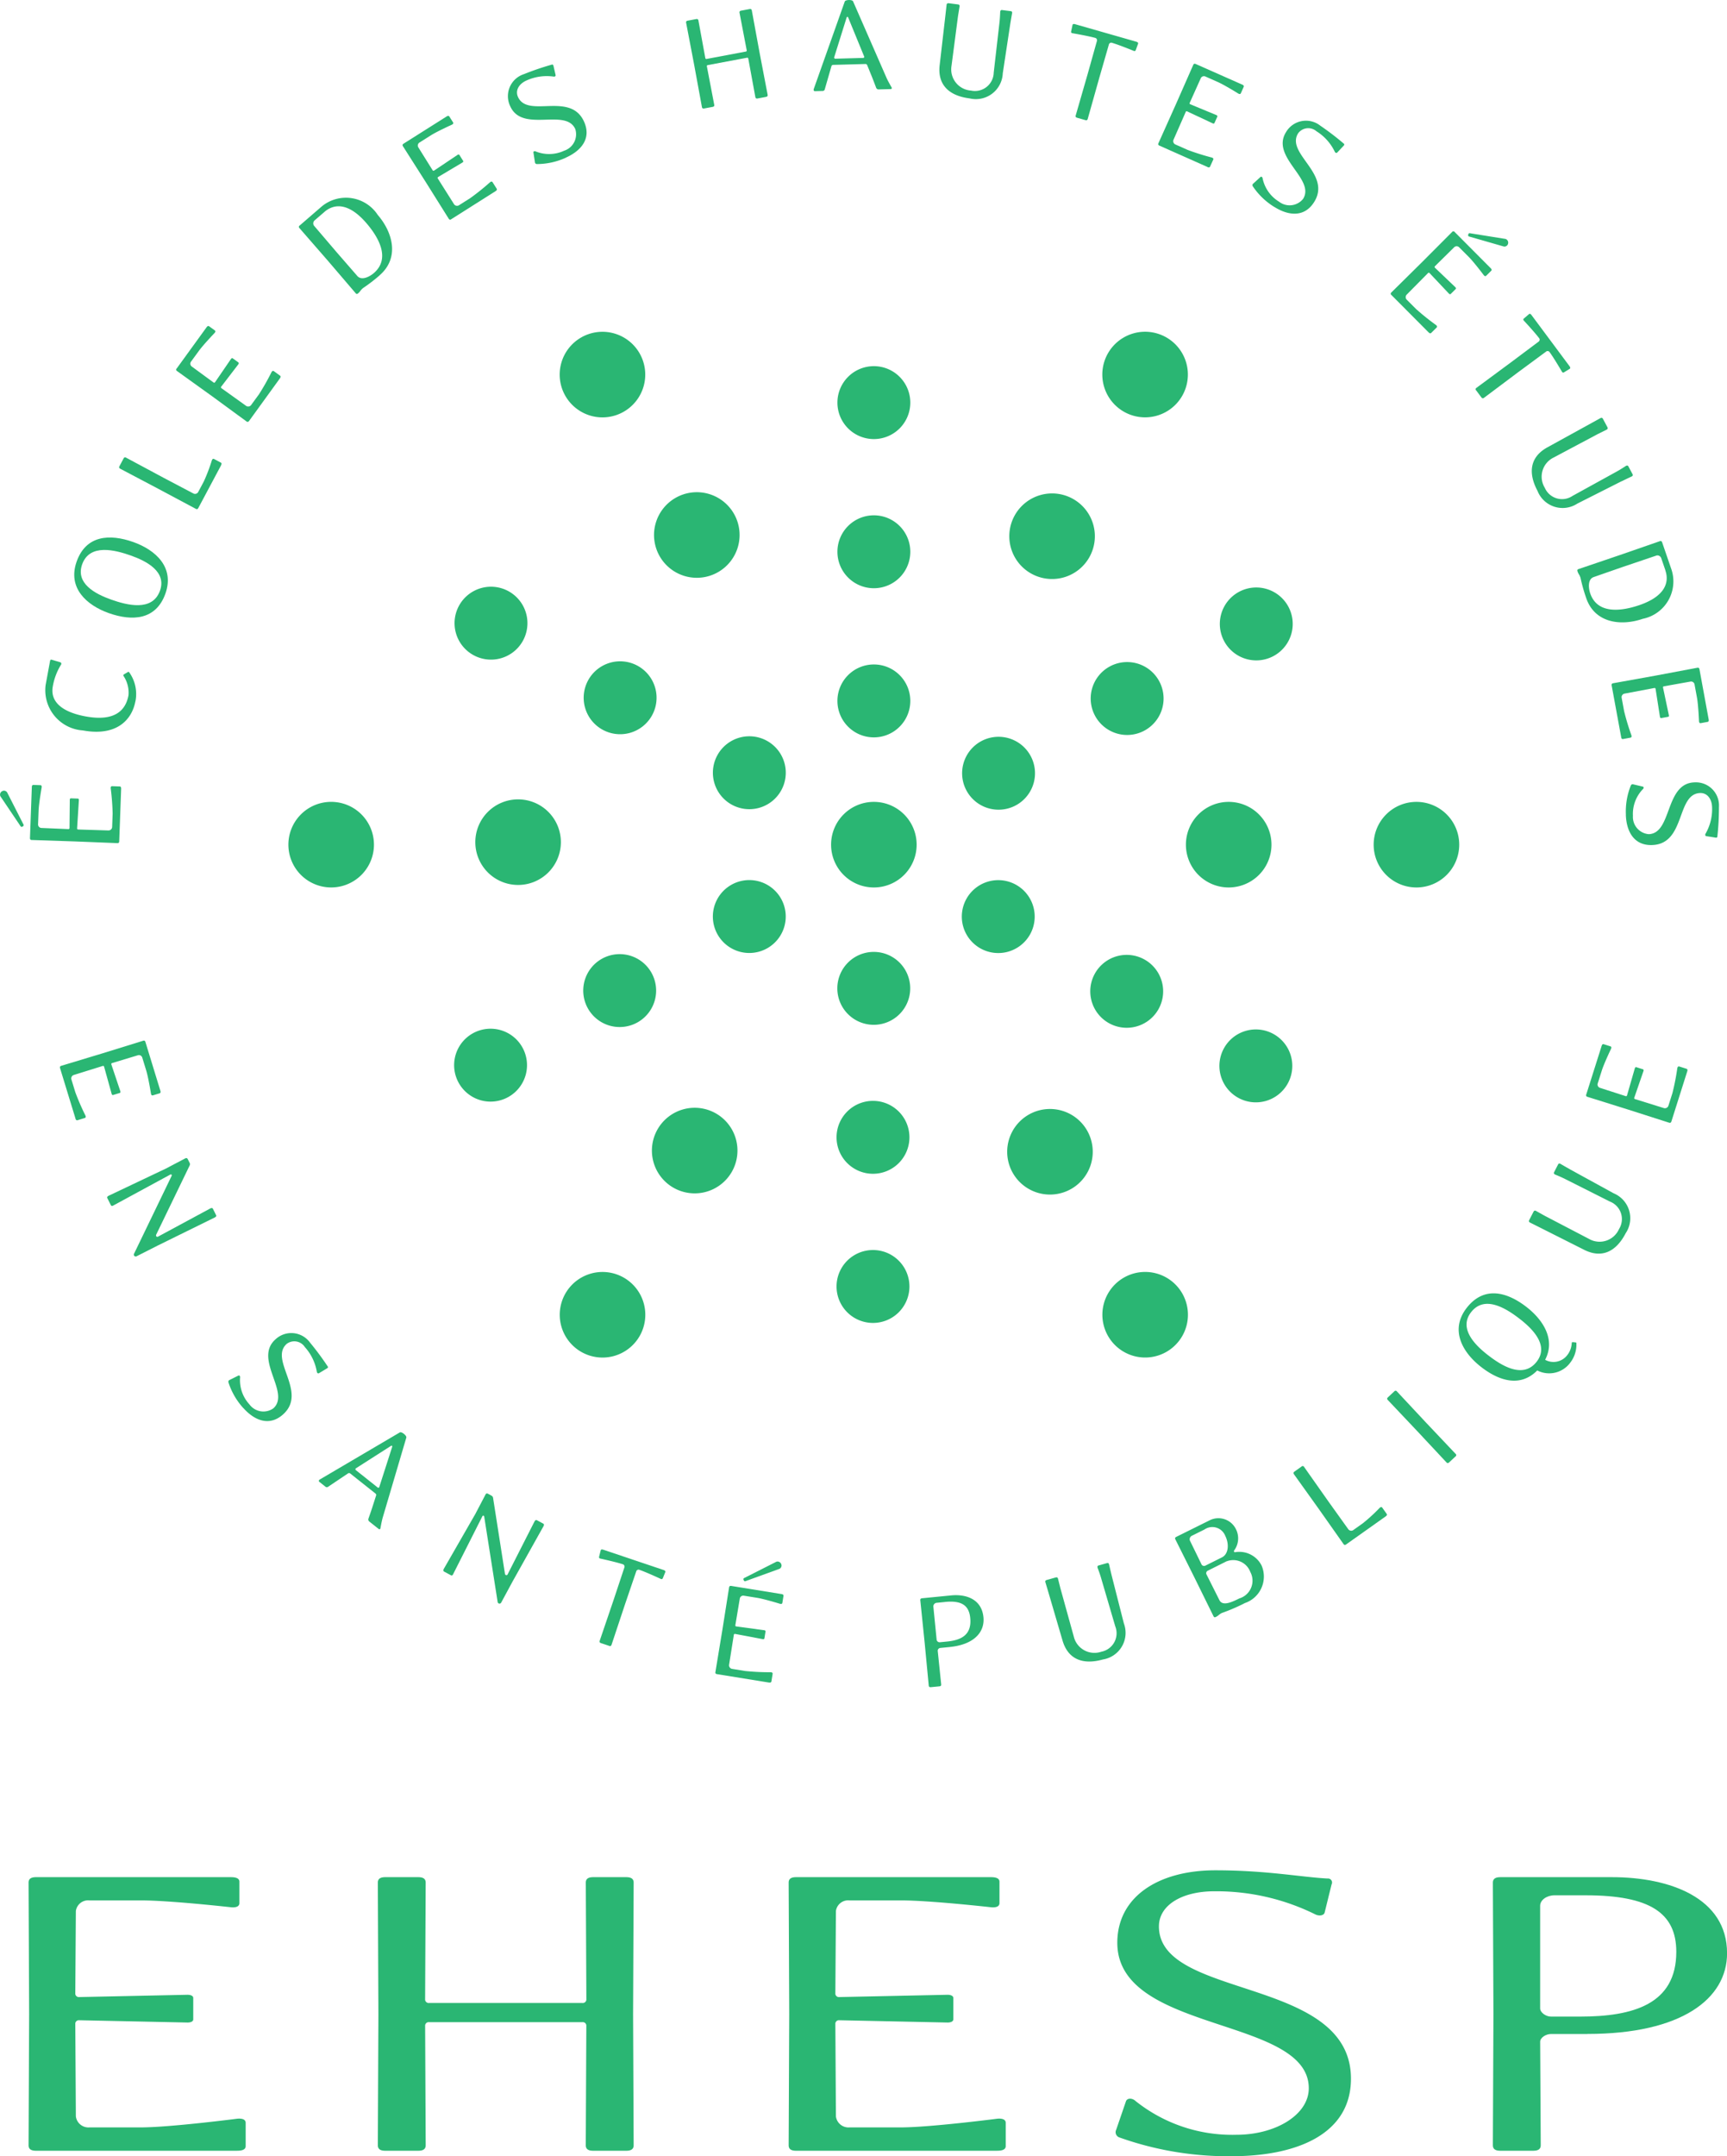 <svg id="EHESP" xmlns="http://www.w3.org/2000/svg" xmlns:xlink="http://www.w3.org/1999/xlink" width="109" height="136.046" viewBox="0 0 109 136.046">
  <defs>
    <clipPath id="clip-path">
      <rect id="Rectangle_53" data-name="Rectangle 53" width="109" height="136.046" fill="#2ab673"/>
    </clipPath>
  </defs>
  <g id="Groupe_33" data-name="Groupe 33" clip-path="url(#clip-path)">
    <path id="Tracé_70" data-name="Tracé 70" d="M144.864,137.223a2.7,2.7,0,1,1-2.7-2.7,2.7,2.7,0,0,1,2.7,2.7" transform="translate(-87.01 -83.929)" fill="#2ab673"/>
    <path id="Tracé_71" data-name="Tracé 71" d="M204.409,137.223a2.7,2.7,0,1,1-2.7-2.7,2.7,2.7,0,0,1,2.7,2.7" transform="translate(-124.16 -83.929)" fill="#2ab673"/>
    <path id="Tracé_72" data-name="Tracé 72" d="M235.919,137.223a2.7,2.7,0,1,1-2.7-2.7,2.7,2.7,0,0,1,2.7,2.7" transform="translate(-143.82 -83.929)" fill="#2ab673"/>
    <path id="Tracé_73" data-name="Tracé 73" d="M189.041,56.023a2.7,2.7,0,1,1-3.692.99,2.7,2.7,0,0,1,3.692-.99" transform="translate(-115.416 -34.728)" fill="#2ab673"/>
    <path id="Tracé_74" data-name="Tracé 74" d="M95.28,56.023a2.7,2.7,0,1,1-.989,3.692,2.7,2.7,0,0,1,.989-3.692" transform="translate(-58.603 -34.728)" fill="#2ab673"/>
    <path id="Tracé_75" data-name="Tracé 75" d="M48.4,137.223a2.7,2.7,0,1,1,2.7,2.7,2.7,2.7,0,0,1-2.7-2.7" transform="translate(-30.198 -83.93)" fill="#2ab673"/>
    <path id="Tracé_76" data-name="Tracé 76" d="M95.28,218.421a2.7,2.7,0,1,1,3.692-.991,2.7,2.7,0,0,1-3.692.991" transform="translate(-58.603 -133.129)" fill="#2ab673"/>
    <path id="Tracé_77" data-name="Tracé 77" d="M189.041,218.421a2.7,2.7,0,1,1,.988-3.693,2.7,2.7,0,0,1-.988,3.693" transform="translate(-115.416 -133.129)" fill="#2ab673"/>
    <path id="Tracé_78" data-name="Tracé 78" d="M173.433,83.146a2.7,2.7,0,1,1-3.692.989,2.7,2.7,0,0,1,3.692-.989" transform="translate(-105.678 -51.65)" fill="#2ab673"/>
    <path id="Tracé_79" data-name="Tracé 79" d="M111.115,82.933a2.7,2.7,0,1,1-.989,3.693,2.7,2.7,0,0,1,.989-3.693" transform="translate(-68.483 -51.517)" fill="#2ab673"/>
    <path id="Tracé_80" data-name="Tracé 80" d="M79.771,136.8a2.7,2.7,0,1,1,2.7,2.7,2.7,2.7,0,0,1-2.7-2.7" transform="translate(-49.771 -83.664)" fill="#2ab673"/>
    <path id="Tracé_81" data-name="Tracé 81" d="M110.746,190.874a2.7,2.7,0,1,1,3.693-.991,2.7,2.7,0,0,1-3.693.991" transform="translate(-68.253 -115.942)" fill="#2ab673"/>
    <path id="Tracé_82" data-name="Tracé 82" d="M173.063,191.086a2.7,2.7,0,1,1,.99-3.693,2.7,2.7,0,0,1-.99,3.693" transform="translate(-105.447 -116.075)" fill="#2ab673"/>
    <path id="Tracé_83" data-name="Tracé 83" d="M145.128,113.772a2.3,2.3,0,1,1-2.3-2.3,2.3,2.3,0,0,1,2.3,2.3" transform="translate(-87.674 -69.548)" fill="#2ab673"/>
    <path id="Tracé_84" data-name="Tracé 84" d="M145.128,88.749a2.3,2.3,0,1,1-2.3-2.3,2.3,2.3,0,0,1,2.3,2.3" transform="translate(-87.674 -53.935)" fill="#2ab673"/>
    <path id="Tracé_85" data-name="Tracé 85" d="M145.128,63.726a2.3,2.3,0,1,1-2.3-2.3,2.3,2.3,0,0,1,2.3,2.3" transform="translate(-87.674 -38.323)" fill="#2ab673"/>
    <path id="Tracé_86" data-name="Tracé 86" d="M101.405,111.259a2.3,2.3,0,1,1-3.146.843,2.3,2.3,0,0,1,3.146-.843" transform="translate(-61.113 -69.224)" fill="#2ab673"/>
    <path id="Tracé_87" data-name="Tracé 87" d="M79.734,98.746a2.3,2.3,0,1,1-3.146.843,2.3,2.3,0,0,1,3.146-.843" transform="translate(-47.592 -61.417)" fill="#2ab673"/>
    <path id="Tracé_88" data-name="Tracé 88" d="M99.038,160.377a2.3,2.3,0,1,1-.844,3.146,2.3,2.3,0,0,1,.844-3.146" transform="translate(-61.073 -99.87)" fill="#2ab673"/>
    <path id="Tracé_89" data-name="Tracé 89" d="M77.368,172.889a2.3,2.3,0,1,1-.843,3.146,2.3,2.3,0,0,1,.843-3.146" transform="translate(-47.553 -107.676)" fill="#2ab673"/>
    <path id="Tracé_90" data-name="Tracé 90" d="M140.393,186.986a2.3,2.3,0,1,1,2.3,2.3,2.3,2.3,0,0,1-2.3-2.3" transform="translate(-87.594 -115.227)" fill="#2ab673"/>
    <path id="Tracé_91" data-name="Tracé 91" d="M140.393,212.01a2.3,2.3,0,1,1,2.3,2.3,2.3,2.3,0,0,1-2.3-2.3" transform="translate(-87.594 -130.84)" fill="#2ab673"/>
    <path id="Tracé_92" data-name="Tracé 92" d="M184.114,164.477a2.3,2.3,0,1,1,3.146-.843,2.3,2.3,0,0,1-3.146.843" transform="translate(-114.154 -99.939)" fill="#2ab673"/>
    <path id="Tracé_93" data-name="Tracé 93" d="M205.785,176.988a2.3,2.3,0,1,1,3.145-.842,2.3,2.3,0,0,1-3.145.842" transform="translate(-127.674 -107.745)" fill="#2ab673"/>
    <path id="Tracé_94" data-name="Tracé 94" d="M186.48,115.359a2.3,2.3,0,1,1,.843-3.146,2.3,2.3,0,0,1-.843,3.146" transform="translate(-114.193 -69.293)" fill="#2ab673"/>
    <path id="Tracé_95" data-name="Tracé 95" d="M208.152,102.847a2.3,2.3,0,1,1,.842-3.146,2.3,2.3,0,0,1-.842,3.146" transform="translate(-127.714 -61.487)" fill="#2ab673"/>
    <path id="Tracé_96" data-name="Tracé 96" d="M123.09,123.835a2.3,2.3,0,1,1-3.146.843,2.3,2.3,0,0,1,3.146-.843" transform="translate(-74.643 -77.07)" fill="#2ab673"/>
    <path id="Tracé_97" data-name="Tracé 97" d="M120.788,147.951a2.3,2.3,0,1,1-.843,3.146,2.3,2.3,0,0,1,.843-3.146" transform="translate(-74.643 -92.116)" fill="#2ab673"/>
    <path id="Tracé_98" data-name="Tracé 98" d="M140.522,162a2.3,2.3,0,1,1,2.3,2.3,2.3,2.3,0,0,1-2.3-2.3" transform="translate(-87.674 -99.64)" fill="#2ab673"/>
    <path id="Tracé_99" data-name="Tracé 99" d="M162.556,151.939a2.3,2.3,0,1,1,3.146-.844,2.3,2.3,0,0,1-3.146.844" transform="translate(-100.703 -92.116)" fill="#2ab673"/>
    <path id="Tracé_100" data-name="Tracé 100" d="M164.894,127.9a2.3,2.3,0,1,1,.853-3.144,2.3,2.3,0,0,1-.853,3.144" transform="translate(-100.729 -77.115)" fill="#2ab673"/>
    <path id="Tracé_101" data-name="Tracé 101" d="M.447,132.151l1.044,2.05c.018.029-.022.084-.022.084l-.077.044s-.066.007-.084-.022L.024,132.4a.248.248,0,0,1,.105-.316.234.234,0,0,1,.317.068m7.2-.226-.121,3.314c0,.084-.042.121-.117.118l-2.7-.108L2,135.16c-.075,0-.111-.042-.108-.126l.117-3.211c0-.075.024-.14.1-.137l.441.016c.075,0,.091.069.079.144,0,0-.177,1-.194,1.478l-.032.844a.221.221,0,0,0,.208.233l1.708.072a.064.064,0,0,0,.068-.064l.018-1.785c0-.047.022-.094.07-.092l.441.016c.047,0,.064.05.062.1l-.112,1.782a.064.064,0,0,0,.063.068l1.916.06a.228.228,0,0,0,.233-.217l.031-.845a15.131,15.131,0,0,0-.121-1.593c-.007-.076.014-.141.09-.138l.478.017c.076,0,.092.07.089.144" transform="translate(0 -82.161)" fill="#2ab673"/>
    <path id="Tracé_102" data-name="Tracé 102" d="M13.259,113.292c-.216,1.173-1.187,2.236-3.32,1.843a2.543,2.543,0,0,1-2.346-2.869l.278-1.505c.014-.074.039-.107.111-.085l.517.153a.1.1,0,0,1,.067.155,3.828,3.828,0,0,0-.521,1.375c-.173.942.553,1.612,2.068,1.891,1.811.334,2.528-.346,2.71-1.334a1.893,1.893,0,0,0-.311-1.214.07.07,0,0,1,.008-.094l.258-.153a.06.06,0,0,1,.085.006,2.362,2.362,0,0,1,.4,1.831" transform="translate(-4.713 -69.049)" fill="#2ab673"/>
    <path id="Tracé_103" data-name="Tracé 103" d="M18.215,93.708c-.594,1.683-2.1,1.758-3.566,1.242-1.417-.5-2.625-1.594-2.041-3.251.594-1.683,2.1-1.757,3.566-1.241,1.417.5,2.625,1.594,2.041,3.25m-5.259-1.836c-.423,1.2.816,1.862,1.836,2.222.983.347,2.6.779,3.079-.567.419-1.187-.82-1.853-1.839-2.213-.983-.347-2.6-.779-3.076.558" transform="translate(-7.772 -56.262)" fill="#2ab673"/>
    <path id="Tracé_104" data-name="Tracé 104" d="M26.433,77.217l-1.439,2.7c-.039.074-.09.09-.156.055L22.453,78.7l-2.393-1.263c-.067-.035-.082-.086-.042-.161l.256-.481c.039-.075.09-.091.157-.055l2.384,1.279,1.87.985a.228.228,0,0,0,.3-.093l.353-.663a10.976,10.976,0,0,0,.509-1.337c.027-.07.074-.12.141-.084l.423.225c.067.035.052.1.017.168" transform="translate(-12.476 -47.866)" fill="#2ab673"/>
    <path id="Tracé_105" data-name="Tracé 105" d="M36.124,58l-1.945,2.686c-.05.068-.1.077-.163.033l-2.185-1.6-2.2-1.58a.1.1,0,0,1-.019-.165l1.885-2.6c.044-.061.1-.1.159-.059l.358.259c.061.044.037.108-.014.164,0,0-.7.731-.985,1.12l-.5.684a.221.221,0,0,0,.042.309l1.379,1.011a.065.065,0,0,0,.092-.015l1.009-1.473c.028-.038.07-.065.108-.038l.358.259c.038.027.026.077,0,.115l-1.086,1.417a.065.065,0,0,0,.015.092l1.558,1.117a.229.229,0,0,0,.315-.05l.5-.684a15.1,15.1,0,0,0,.787-1.39c.036-.066.09-.109.151-.064l.388.281c.061.044.038.108-.007.168" transform="translate(-18.457 -34.128)" fill="#2ab673"/>
    <path id="Tracé_106" data-name="Tracé 106" d="M55.262,38.069a10.377,10.377,0,0,1-1.052.807c-.185.159-.14.183-.3.323-.042.037-.1.073-.153.009l-1.777-2.077L50.2,35.088a.1.1,0,0,1,.019-.165l1.388-1.2a2.4,2.4,0,0,1,3.537.536c.962,1.117,1.376,2.72.117,3.806m-3.48-4-.612.527a.257.257,0,0,0-.058.335l1.452,1.7,1.288,1.481c.282.327.811.02,1.039-.176,1.1-.944.265-2.311-.465-3.158-1.11-1.288-2.026-1.243-2.645-.71" transform="translate(-31.301 -20.697)" fill="#2ab673"/>
    <path id="Tracé_107" data-name="Tracé 107" d="M73.429,24.184l-2.8,1.772a.1.1,0,0,1-.163-.03l-1.437-2.292-1.453-2.282c-.041-.064-.029-.115.042-.161l2.716-1.716c.064-.04.129-.059.169,0l.236.373c.04.064-.006.114-.074.147,0,0-.925.418-1.33.674l-.715.451a.221.221,0,0,0-.075.3l.906,1.451a.064.064,0,0,0,.09.02l1.484-.993c.039-.025.09-.035.115.005l.235.373c.025.039,0,.08-.044.106l-1.534.914a.064.064,0,0,0-.021.091L70.8,25.009a.229.229,0,0,0,.311.07l.715-.452a15.109,15.109,0,0,0,1.246-1c.059-.048.124-.067.164,0l.256.405c.04.064-.006.115-.069.155" transform="translate(-42.145 -12.127)" fill="#2ab673"/>
    <path id="Tracé_108" data-name="Tracé 108" d="M88.9,16.7a4.405,4.405,0,0,1-1.846.406.124.124,0,0,1-.117-.123l-.093-.6c-.014-.076.064-.111.142-.074a2.254,2.254,0,0,0,1.8-.046,1.091,1.091,0,0,0,.7-1.363c-.608-1.355-3.341.263-4.107-1.442a1.459,1.459,0,0,1,.863-2.024,17.168,17.168,0,0,1,1.758-.6c.06-.027.1.026.11.085l.132.569c.018.064-.043.112-.118.1a3.1,3.1,0,0,0-1.722.247c-.48.215-.716.63-.535,1.033.619,1.379,3.308-.362,4.173,1.566.473,1.055-.178,1.83-1.138,2.261" transform="translate(-53.176 -6.755)" fill="#2ab673"/>
    <path id="Tracé_109" data-name="Tracé 109" d="M120.192,7.056l-.536.1c-.083.015-.127-.014-.141-.088l-.446-2.43a.064.064,0,0,0-.077-.053l-2.484.466a.065.065,0,0,0-.053.077l.465,2.426c.014.074-.016.118-.1.133l-.536.1c-.083.015-.127-.014-.141-.088l-.487-2.651-.51-2.667c-.014-.074.016-.118.1-.134l.535-.1c.083-.015.127.014.141.089l.436,2.374a.065.065,0,0,0,.077.053l2.483-.467a.064.064,0,0,0,.053-.076l-.455-2.371c-.014-.074.017-.118.1-.134l.535-.1c.083-.016.127.014.141.088l.491,2.67.507,2.648c.014.073-.016.117-.1.133" transform="translate(-71.841 -0.943)" fill="#2ab673"/>
    <path id="Tracé_110" data-name="Tracé 110" d="M141.384,5.621l-.723.02a.164.164,0,0,1-.172-.108s-.152-.4-.243-.633l-.322-.79a.114.114,0,0,0-.115-.072l-2.029.056a.113.113,0,0,0-.111.078l-.42,1.459a.135.135,0,0,1-.148.108l-.469.013c-.084,0-.1-.063-.079-.139L138.508.1c.035-.123.476-.135.526-.014l2.1,4.8c.1.232.327.621.327.621.039.074.012.112-.072.115M138.723,1.1a.049.049,0,0,0-.094,0l-.786,2.511a.073.073,0,0,0,.068.093l1.765-.049a.065.065,0,0,0,.054-.1Z" transform="translate(-85.192 0)" fill="#2ab673"/>
    <path id="Tracé_111" data-name="Tracé 111" d="M162.113,1.874l-.47,3.1a1.7,1.7,0,0,1-2.1,1.579c-1.314-.167-2.02-.873-1.884-2.086l.369-3.2.069-.617c.01-.074.052-.107.135-.1l.578.074c.084.011.117.053.106.127l-.1.622-.407,3.12a1.341,1.341,0,0,0,1.231,1.568,1.186,1.186,0,0,0,1.432-1.134l.359-3.126c.036-.289.049-.685.049-.685,0-.085.038-.147.114-.137l.558.071c.084.011.095.078.074.161,0,0-.066.37-.112.658" transform="translate(-98.353 -0.346)" fill="#2ab673"/>
    <path id="Tracé_112" data-name="Tracé 112" d="M183.833,5.693c-.029.07-.07.077-.14.048,0,0-.936-.384-1.388-.513a.159.159,0,0,0-.173.127l-.6,2.084-.732,2.6c-.021.073-.067.1-.148.075l-.524-.149c-.082-.023-.108-.07-.087-.142l.75-2.6.586-2.09a.159.159,0,0,0-.079-.2c-.452-.129-1.45-.3-1.45-.3-.075-.012-.107-.04-.095-.115l.087-.405c.011-.075.1-.07.17-.049l3.848,1.1c.072.021.147.062.119.132Z" transform="translate(-112.148 -2.535)" fill="#2ab673"/>
    <path id="Tracé_113" data-name="Tracé 113" d="M197.487,17.21l-3.03-1.346c-.077-.034-.1-.084-.066-.153l1.107-2.469,1.091-2.476c.029-.069.079-.088.156-.053l2.937,1.3c.068.03.12.074.089.143l-.178.4c-.03.068-.1.059-.163.02,0,0-.861-.537-1.3-.731l-.773-.343a.22.22,0,0,0-.293.106l-.7,1.558a.064.064,0,0,0,.035.087l1.649.682c.043.019.078.055.059.1l-.179.4c-.019.043-.07.041-.113.022L196.2,13.7a.062.062,0,0,0-.086.033l-.77,1.755a.228.228,0,0,0,.114.3l.773.343a15.115,15.115,0,0,0,1.524.481c.072.022.125.066.095.134l-.2.438c-.03.069-.1.059-.166.029" transform="translate(-121.276 -6.674)" fill="#2ab673"/>
    <path id="Tracé_114" data-name="Tracé 114" d="M211.569,25.705a4.4,4.4,0,0,1-1.362-1.312.125.125,0,0,1,.037-.165l.446-.408c.056-.053.127-.009.14.077a2.256,2.256,0,0,0,1.036,1.474,1.091,1.091,0,0,0,1.52-.176c.791-1.256-2.071-2.635-1.074-4.217a1.459,1.459,0,0,1,2.162-.4,17.172,17.172,0,0,1,1.477,1.129c.055.035.036.1-.009.138l-.4.425c-.043.05-.116.026-.152-.041a3.1,3.1,0,0,0-1.16-1.3.792.792,0,0,0-1.156.127c-.805,1.28,2.135,2.552,1.008,4.341-.616.978-1.621.866-2.511.306" transform="translate(-131.141 -12.647)" fill="#2ab673"/>
    <path id="Tracé_115" data-name="Tracé 115" d="M235.786,45.179l-2.339-2.35a.1.1,0,0,1-.006-.166l1.924-1.9,1.91-1.915a.1.1,0,0,1,.166.007l2.267,2.277c.053.053.087.113.033.166l-.314.311c-.052.053-.112.02-.158-.04,0,0-.61-.812-.948-1.151l-.6-.6a.223.223,0,0,0-.314-.008l-1.217,1.2a.063.063,0,0,0,0,.093l1.291,1.232c.033.033.053.08.019.113l-.313.311c-.033.033-.079.013-.112-.02l-1.226-1.3a.065.065,0,0,0-.093,0L234.41,42.8a.228.228,0,0,0,0,.319l.6.6a15.161,15.161,0,0,0,1.247,1c.059.047.092.106.04.159l-.341.338c-.053.053-.112.02-.166-.034m4.75-5.416-2.21-.636c-.034-.007-.047-.074-.047-.074l.021-.086s.039-.053.073-.046l2.271.364a.249.249,0,0,1,.159.293.233.233,0,0,1-.267.185" transform="translate(-145.624 -24.212)" fill="#2ab673"/>
    <path id="Tracé_116" data-name="Tracé 116" d="M253.233,56.325c-.066.038-.1.019-.141-.047,0,0-.509-.874-.791-1.25a.158.158,0,0,0-.214,0l-1.746,1.288-2.165,1.622c-.06.045-.112.037-.163-.03l-.326-.437a.1.1,0,0,1,.018-.166l2.176-1.607,1.736-1.3a.157.157,0,0,0,.056-.206c-.281-.377-.971-1.117-.971-1.117-.052-.054-.059-.1,0-.148l.316-.27c.054-.053.12,0,.164.064l2.389,3.211c.045.06.08.14.014.177Z" transform="translate(-154.516 -32.836)" fill="#2ab673"/>
    <path id="Tracé_117" data-name="Tracé 117" d="M262.74,74.1l-2.8,1.415a1.7,1.7,0,0,1-2.507-.8c-.624-1.167-.459-2.152.608-2.745l2.823-1.554.543-.3c.066-.035.117-.02.156.054l.275.514c.04.074.024.126-.041.161l-.564.28-2.778,1.478a1.341,1.341,0,0,0-.565,1.912,1.185,1.185,0,0,0,1.754.51l2.757-1.519c.257-.138.587-.357.587-.357.07-.048.141-.055.176.012l.267.5c.04.075-.009.123-.089.154,0,0-.34.161-.6.29" transform="translate(-160.39 -43.738)" fill="#2ab673"/>
    <path id="Tracé_118" data-name="Tracé 118" d="M265.275,94.362a10.254,10.254,0,0,1-.359-1.278c-.079-.231-.117-.2-.188-.4-.017-.053-.03-.118.05-.146l2.589-.879,2.556-.886c.07-.024.119,0,.146.079l.595,1.733a2.406,2.406,0,0,1-1.813,3.085c-1.395.478-3.037.267-3.576-1.306m5-1.746-.262-.764a.257.257,0,0,0-.29-.179l-2.118.716-1.855.646c-.407.14-.319.746-.222,1.03.469,1.368,2.048,1.1,3.1.742,1.608-.552,1.908-1.419,1.642-2.192" transform="translate(-165.161 -56.628)" fill="#2ab673"/>
    <path id="Tracé_119" data-name="Tracé 119" d="M271.074,116.407l-.6-3.261c-.015-.083.015-.127.088-.141l2.663-.479,2.659-.5c.073-.014.117.017.132.1l.58,3.16c.014.074.007.143-.067.156l-.434.08c-.075.014-.106-.048-.109-.123,0,0-.042-1.015-.128-1.486l-.153-.832a.22.22,0,0,0-.253-.183l-1.684.3a.064.064,0,0,0-.053.076l.369,1.748c.009.046,0,.1-.048.1l-.434.08c-.046.008-.073-.035-.081-.081l-.276-1.764a.064.064,0,0,0-.077-.053l-1.883.355a.229.229,0,0,0-.181.263l.153.832a15.072,15.072,0,0,0,.461,1.53c.023.072.017.14-.058.154l-.47.087c-.074.013-.105-.047-.118-.122" transform="translate(-168.753 -69.895)" fill="#2ab673"/>
    <path id="Tracé_120" data-name="Tracé 120" d="M272.856,133.308a4.389,4.389,0,0,1,.314-1.864.124.124,0,0,1,.159-.062l.587.138c.077.015.08.1.015.159a2.253,2.253,0,0,0-.631,1.688,1.09,1.09,0,0,0,1,1.156c1.483-.056,1.006-3.2,2.875-3.268a1.46,1.46,0,0,1,1.554,1.558,16.917,16.917,0,0,1-.1,1.855c0,.066-.062.088-.119.071l-.577-.091c-.066-.007-.088-.081-.053-.149a3.1,3.1,0,0,0,.415-1.689c-.02-.526-.316-.9-.757-.883-1.512.058-.9,3.2-3.016,3.282-1.153.044-1.63-.85-1.669-1.9" transform="translate(-170.237 -81.891)" fill="#2ab673"/>
    <path id="Tracé_121" data-name="Tracé 121" d="M11.035,179.493l-.971-3.171c-.024-.08,0-.127.072-.149l2.59-.783,2.584-.8c.072-.022.118,0,.143.083l.941,3.072c.022.072.024.141-.049.163l-.422.128c-.072.022-.109-.035-.122-.109,0,0-.159-1-.3-1.461l-.248-.808a.219.219,0,0,0-.272-.153L13.344,176a.064.064,0,0,0-.044.082l.568,1.693c.014.045.009.1-.036.11l-.422.129c-.045.014-.076-.026-.09-.07l-.478-1.721a.063.063,0,0,0-.082-.043l-1.83.57a.228.228,0,0,0-.15.281l.247.809a15.129,15.129,0,0,0,.636,1.466c.031.069.032.137-.04.159l-.458.14c-.071.022-.109-.035-.131-.107" transform="translate(-6.273 -108.925)" fill="#2ab673"/>
    <path id="Tracé_122" data-name="Tracé 122" d="M21.194,199.8l-1.349.684a.119.119,0,0,1-.169-.146l2.378-4.925c.029-.067-.026-.114-.076-.087l-3.585,1.945c-.071.047-.138.06-.176-.015L18,196.823c-.038-.076.012-.123.088-.161l3.6-1.709,1.232-.647c.067-.033.118-.017.156.058l.11.218a.183.183,0,0,1,.005.176l-2.108,4.357c-.046.1.035.171.11.133l3.291-1.775c.076-.038.143-.051.176.016l.2.4c.034.067-.017.113-.091.152Z" transform="translate(-11.222 -121.221)" fill="#2ab673"/>
    <path id="Tracé_123" data-name="Tracé 123" d="M39.271,228.383a4.394,4.394,0,0,1-.946-1.637.123.123,0,0,1,.081-.147l.541-.27c.069-.036.125.027.114.113a2.252,2.252,0,0,0,.589,1.7,1.09,1.09,0,0,0,1.509.252c1.107-.989-1.263-3.106.132-4.351a1.46,1.46,0,0,1,2.19.209,17.368,17.368,0,0,1,1.107,1.493c.044.05.007.108-.047.13l-.5.3c-.056.036-.12-.008-.135-.082a3.1,3.1,0,0,0-.757-1.566.793.793,0,0,0-1.147-.2c-1.128,1.007,1.346,3.042-.23,4.451-.862.769-1.8.384-2.5-.4" transform="translate(-23.908 -139.534)" fill="#2ab673"/>
    <path id="Tracé_124" data-name="Tracé 124" d="M57.267,246.373l-.566-.449a.164.164,0,0,1-.062-.193s.141-.4.22-.64l.261-.812a.114.114,0,0,0-.041-.13l-1.589-1.261a.113.113,0,0,0-.135-.011l-1.26.846a.136.136,0,0,1-.182-.012l-.368-.293c-.067-.052-.04-.115.028-.156l5.042-2.966c.105-.072.451.2.413.327l-1.483,5.024c-.073.243-.148.685-.148.685-.018.083-.063.095-.129.042m.87-5.175a.049.049,0,0,0-.073-.058l-2.218,1.418a.073.073,0,0,0-.007.114l1.383,1.1a.064.064,0,0,0,.1-.038Z" transform="translate(-33.383 -149.917)" fill="#2ab673"/>
    <path id="Tracé_125" data-name="Tracé 125" d="M78.773,256.1l-.719,1.331a.119.119,0,0,1-.222-.024l-.85-5.4c-.014-.071-.085-.078-.112-.028l-1.839,3.64c-.032.078-.08.128-.154.087l-.421-.227c-.075-.041-.06-.107-.02-.182l1.985-3.455.645-1.232c.036-.067.086-.082.161-.042l.215.118a.186.186,0,0,1,.1.141l.748,4.782c.017.105.126.122.167.047l1.695-3.334c.04-.074.088-.123.154-.087l.4.214c.066.036.051.1.011.177Z" transform="translate(-46.421 -156.317)" fill="#2ab673"/>
    <path id="Tracé_126" data-name="Tracé 126" d="M104.557,261.758c-.033.068-.075.073-.143.041,0,0-.917-.427-1.362-.577a.158.158,0,0,0-.178.119l-.7,2.053-.854,2.567c-.024.071-.071.1-.152.068l-.516-.173c-.08-.027-.1-.074-.08-.146l.872-2.562.684-2.059a.16.16,0,0,0-.071-.2c-.445-.15-1.434-.364-1.434-.364-.074-.015-.1-.045-.089-.119l.1-.4c.015-.074.1-.065.172-.041l3.793,1.276c.071.024.146.07.112.137Z" transform="translate(-62.722 -162.184)" fill="#2ab673"/>
    <path id="Tracé_127" data-name="Tracé 127" d="M123.425,269.608l-3.273-.53c-.083-.013-.115-.057-.1-.13l.441-2.669.423-2.673c.012-.075.055-.105.138-.093l3.171.513c.074.013.136.042.124.116l-.07.436c-.012.074-.08.082-.153.061,0,0-.97-.3-1.443-.376l-.834-.134a.22.22,0,0,0-.257.177l-.282,1.686a.064.064,0,0,0,.055.076l1.769.239c.046.008.09.033.082.079l-.071.436c-.008.046-.057.057-.1.049l-1.754-.331a.065.065,0,0,0-.076.055l-.3,1.893a.229.229,0,0,0,.187.258l.835.135a15.142,15.142,0,0,0,1.6.077c.076,0,.138.032.126.105l-.076.473c-.012.074-.08.083-.155.071m.665-7.173-2.163.783c-.03.013-.08-.033-.08-.033l-.035-.081s0-.066.033-.08l2.052-1.039a.25.25,0,0,1,.3.144.233.233,0,0,1-.107.306" transform="translate(-74.899 -163.449)" fill="#2ab673"/>
    <path id="Tracé_128" data-name="Tracé 128" d="M156.308,270.9l-.6.059a.181.181,0,0,0-.161.176l.219,2.121c.008.075-.026.116-.11.124l-.542.053c-.084.009-.126-.026-.133-.1l-.257-2.693-.276-2.691c-.008-.075.026-.116.11-.125l1.833-.18c.944-.094,1.93.233,2.042,1.373.093.935-.583,1.729-2.126,1.882m-.309-2.84-.514.051a.229.229,0,0,0-.212.239l.208,2.1a.191.191,0,0,0,.194.151l.477-.047c.869-.087,1.554-.41,1.449-1.484-.079-.8-.545-1.117-1.6-1.012" transform="translate(-96.363 -166.982)" fill="#2ab673"/>
    <path id="Tracé_129" data-name="Tracé 129" d="M179.608,262.99l.775,3.043a1.7,1.7,0,0,1-1.324,2.273c-1.275.357-2.2-.017-2.546-1.188l-.907-3.093-.177-.594c-.02-.073.006-.12.087-.142l.561-.157c.082-.023.127,0,.148.075l.153.611.841,3.033a1.34,1.34,0,0,0,1.742.965,1.185,1.185,0,0,0,.878-1.6l-.886-3.02c-.078-.281-.22-.651-.22-.651-.032-.079-.023-.149.049-.169l.543-.153c.082-.023.118.036.132.12,0,0,.082.367.152.649" transform="translate(-109.449 -163.602)" fill="#2ab673"/>
    <path id="Tracé_130" data-name="Tracé 130" d="M201.605,260.069a11.933,11.933,0,0,1-1.444.621c-.184.091-.193.158-.378.25-.059.03-.109.034-.147-.042l-1.2-2.436-1.21-2.42c-.034-.067-.017-.117.059-.155l2.112-1.048a1.231,1.231,0,0,1,1.654.564,1.276,1.276,0,0,1-.106,1.331c-.039.05-.018.134.05.121a1.575,1.575,0,0,1,1.678.847,1.766,1.766,0,0,1-1.072,2.366m-2.534-4.647-.791.393a.245.245,0,0,0-.131.306l.742,1.52a.182.182,0,0,0,.23.064l1.043-.519c.413-.2.486-.817.216-1.364a.877.877,0,0,0-1.31-.4m1.409,2-1.2.6a.175.175,0,0,0-.093.214l.826,1.645c.2.4.785.125,1.257-.109a1.168,1.168,0,0,0,.691-1.673,1.15,1.15,0,0,0-1.477-.673" transform="translate(-123.044 -158.919)" fill="#2ab673"/>
    <path id="Tracé_131" data-name="Tracé 131" d="M222.906,249.136l-2.5,1.772c-.07.049-.122.04-.164-.021l-1.559-2.212-1.574-2.2c-.043-.061-.035-.113.034-.162l.444-.316a.1.1,0,0,1,.165.021l1.558,2.212,1.231,1.718a.229.229,0,0,0,.316.054l.612-.435a10.953,10.953,0,0,0,1.053-.967c.056-.051.121-.074.164-.012l.278.391c.043.061,0,.114-.061.158" transform="translate(-135.444 -153.463)" fill="#2ab673"/>
    <path id="Tracé_132" data-name="Tracé 132" d="M237.112,237.47l-.4.373c-.062.058-.114.057-.165,0l-1.848-1.977-1.859-1.965c-.051-.055-.05-.107.012-.165l.4-.373a.1.1,0,0,1,.165,0l1.847,1.977,1.86,1.965a.1.1,0,0,1-.012.166" transform="translate(-145.252 -145.573)" fill="#2ab673"/>
    <path id="Tracé_133" data-name="Tracé 133" d="M252.231,220.142a1.852,1.852,0,0,1-.385,1.213,1.651,1.651,0,0,1-2.086.494c-1.064,1.077-2.4.668-3.542-.22-1.187-.924-1.986-2.343-.908-3.73,1.1-1.408,2.554-1,3.777-.05,1.075.837,1.83,2.068,1.171,3.328a1.092,1.092,0,0,0,1.39-.286,1.322,1.322,0,0,0,.288-.753c0-.033.016-.083.057-.075l.19.017c.035,0,.05.027.048.061m-6.645-1.969c-.779,1,.185,2.026,1.038,2.689.822.64,2.223,1.564,3.1.436.774-.993-.191-2.018-1.043-2.681-.823-.64-2.223-1.564-3.094-.445" transform="translate(-152.737 -135.381)" fill="#2ab673"/>
    <path id="Tracé_134" data-name="Tracé 134" d="M259.188,195.572l2.752,1.51a1.7,1.7,0,0,1,.757,2.52c-.61,1.176-1.514,1.595-2.608,1.05l-2.878-1.449-.555-.278c-.066-.035-.082-.085-.044-.161l.267-.517c.039-.075.089-.091.156-.056l.551.307,2.791,1.457a1.341,1.341,0,0,0,1.9-.616,1.185,1.185,0,0,0-.571-1.735l-2.812-1.415c-.259-.134-.627-.281-.627-.281-.079-.03-.125-.087-.09-.153l.258-.5c.039-.075.106-.061.177-.014,0,0,.325.189.579.332" transform="translate(-160.093 -121.79)" fill="#2ab673"/>
    <path id="Tracé_135" data-name="Tracé 135" d="M272.57,176.884l-1,3.162c-.025.08-.072.106-.144.083l-2.577-.825-2.582-.808c-.072-.023-.1-.07-.071-.15l.97-3.063c.023-.072.06-.129.132-.106l.422.133c.071.023.07.091.038.159,0,0-.439.917-.583,1.373l-.255.806a.22.22,0,0,0,.138.28l1.627.525a.065.065,0,0,0,.082-.043l.494-1.716c.015-.044.046-.083.091-.069l.42.134c.046.014.049.064.035.109l-.583,1.687a.064.064,0,0,0,.043.083l1.829.569a.231.231,0,0,0,.284-.147l.254-.8a15.307,15.307,0,0,0,.308-1.569c.014-.074.052-.131.123-.109l.457.144c.071.023.069.092.047.163" transform="translate(-166.078 -109.292)" fill="#2ab673"/>
    <path id="Tracé_136" data-name="Tracé 136" d="M17.955,332.189H5.261c-.324,0-.468-.115-.468-.345l.036-8.285-.036-8.286c0-.231.144-.345.468-.345h12.3c.287,0,.539.057.539.288v1.352c0,.229-.252.288-.539.258,0,0-3.848-.432-5.682-.432H8.641a.783.783,0,0,0-.863.662l-.036,5.237a.225.225,0,0,0,.252.2l6.833-.144c.18,0,.36.058.36.2V323.9c0,.144-.18.2-.36.2l-6.833-.144a.225.225,0,0,0-.252.2l.036,5.869a.8.8,0,0,0,.863.691h3.237c1.834,0,6.078-.547,6.078-.547.287-.029.54.029.54.258V331.9c0,.231-.252.288-.54.288" transform="translate(-2.99 -196.489)" fill="#2ab673"/>
    <path id="Tracé_137" data-name="Tracé 137" d="M79.089,332.189H77c-.324,0-.467-.115-.467-.345l.036-7.567a.225.225,0,0,0-.252-.2H66.646a.225.225,0,0,0-.252.2l.036,7.567c0,.23-.144.345-.467.345H63.876c-.323,0-.467-.115-.467-.345l.036-8.256-.036-8.315c0-.231.144-.345.467-.345h2.086c.323,0,.467.115.467.345l-.036,7.393a.226.226,0,0,0,.252.2h9.674a.226.226,0,0,0,.252-.2l-.036-7.393c0-.231.143-.345.467-.345h2.085c.324,0,.468.115.468.345l-.036,8.315.036,8.256c0,.23-.144.345-.468.345" transform="translate(-39.562 -196.489)" fill="#2ab673"/>
    <path id="Tracé_138" data-name="Tracé 138" d="M145.516,332.189H132.821c-.324,0-.467-.115-.467-.345l.036-8.285-.036-8.286c0-.231.144-.345.467-.345h12.3c.287,0,.539.057.539.288v1.352c0,.229-.251.288-.539.258,0,0-3.848-.432-5.682-.432H136.2a.783.783,0,0,0-.863.662l-.036,5.237a.225.225,0,0,0,.252.2l6.833-.144c.179,0,.36.058.36.2V323.9c0,.144-.181.2-.36.2l-6.833-.144a.225.225,0,0,0-.252.2l.036,5.869a.8.8,0,0,0,.863.691h3.237c1.834,0,6.077-.547,6.077-.547.287-.029.54.029.54.258V331.9c0,.231-.253.288-.54.288" transform="translate(-82.578 -196.489)" fill="#2ab673"/>
    <path id="Tracé_139" data-name="Tracé 139" d="M194.568,331.819a20.446,20.446,0,0,1-7.084-1.18.349.349,0,0,1-.217-.489l.612-1.784c.071-.23.4-.23.612-.029a9.772,9.772,0,0,0,6.366,2.129c2.48,0,4.566-1.266,4.566-2.935,0-4.545-12.085-3.452-12.085-9.177,0-2.906,2.591-4.575,6.187-4.575,3.235,0,5.429.432,7.083.518a.254.254,0,0,1,.253.374l-.432,1.755c-.036.2-.322.259-.575.144a14.1,14.1,0,0,0-6.4-1.467c-2.015,0-3.489.863-3.489,2.215,0,4.632,12.12,3.136,12.12,9.609,0,3.539-3.488,4.891-7.516,4.891" transform="translate(-116.819 -195.773)" fill="#2ab673"/>
    <path id="Tracé_140" data-name="Tracé 140" d="M256.5,324.824h-2.3c-.324,0-.683.23-.683.489l.036,6.531c0,.23-.144.345-.468.345h-2.087c-.322,0-.466-.115-.466-.345l.036-8.285-.036-8.286c0-.23.144-.345.466-.345h7.05c3.633,0,7.265,1.295,7.265,4.8,0,2.877-2.877,5.092-8.811,5.092m-.108-8.747h-1.978c-.469,0-.9.288-.9.662v6.473c0,.259.359.518.683.518h1.833c3.345,0,6.077-.777,6.077-4.085,0-2.446-1.653-3.568-5.717-3.568" transform="translate(-156.309 -196.489)" fill="#2ab673"/>
  </g>
</svg>
